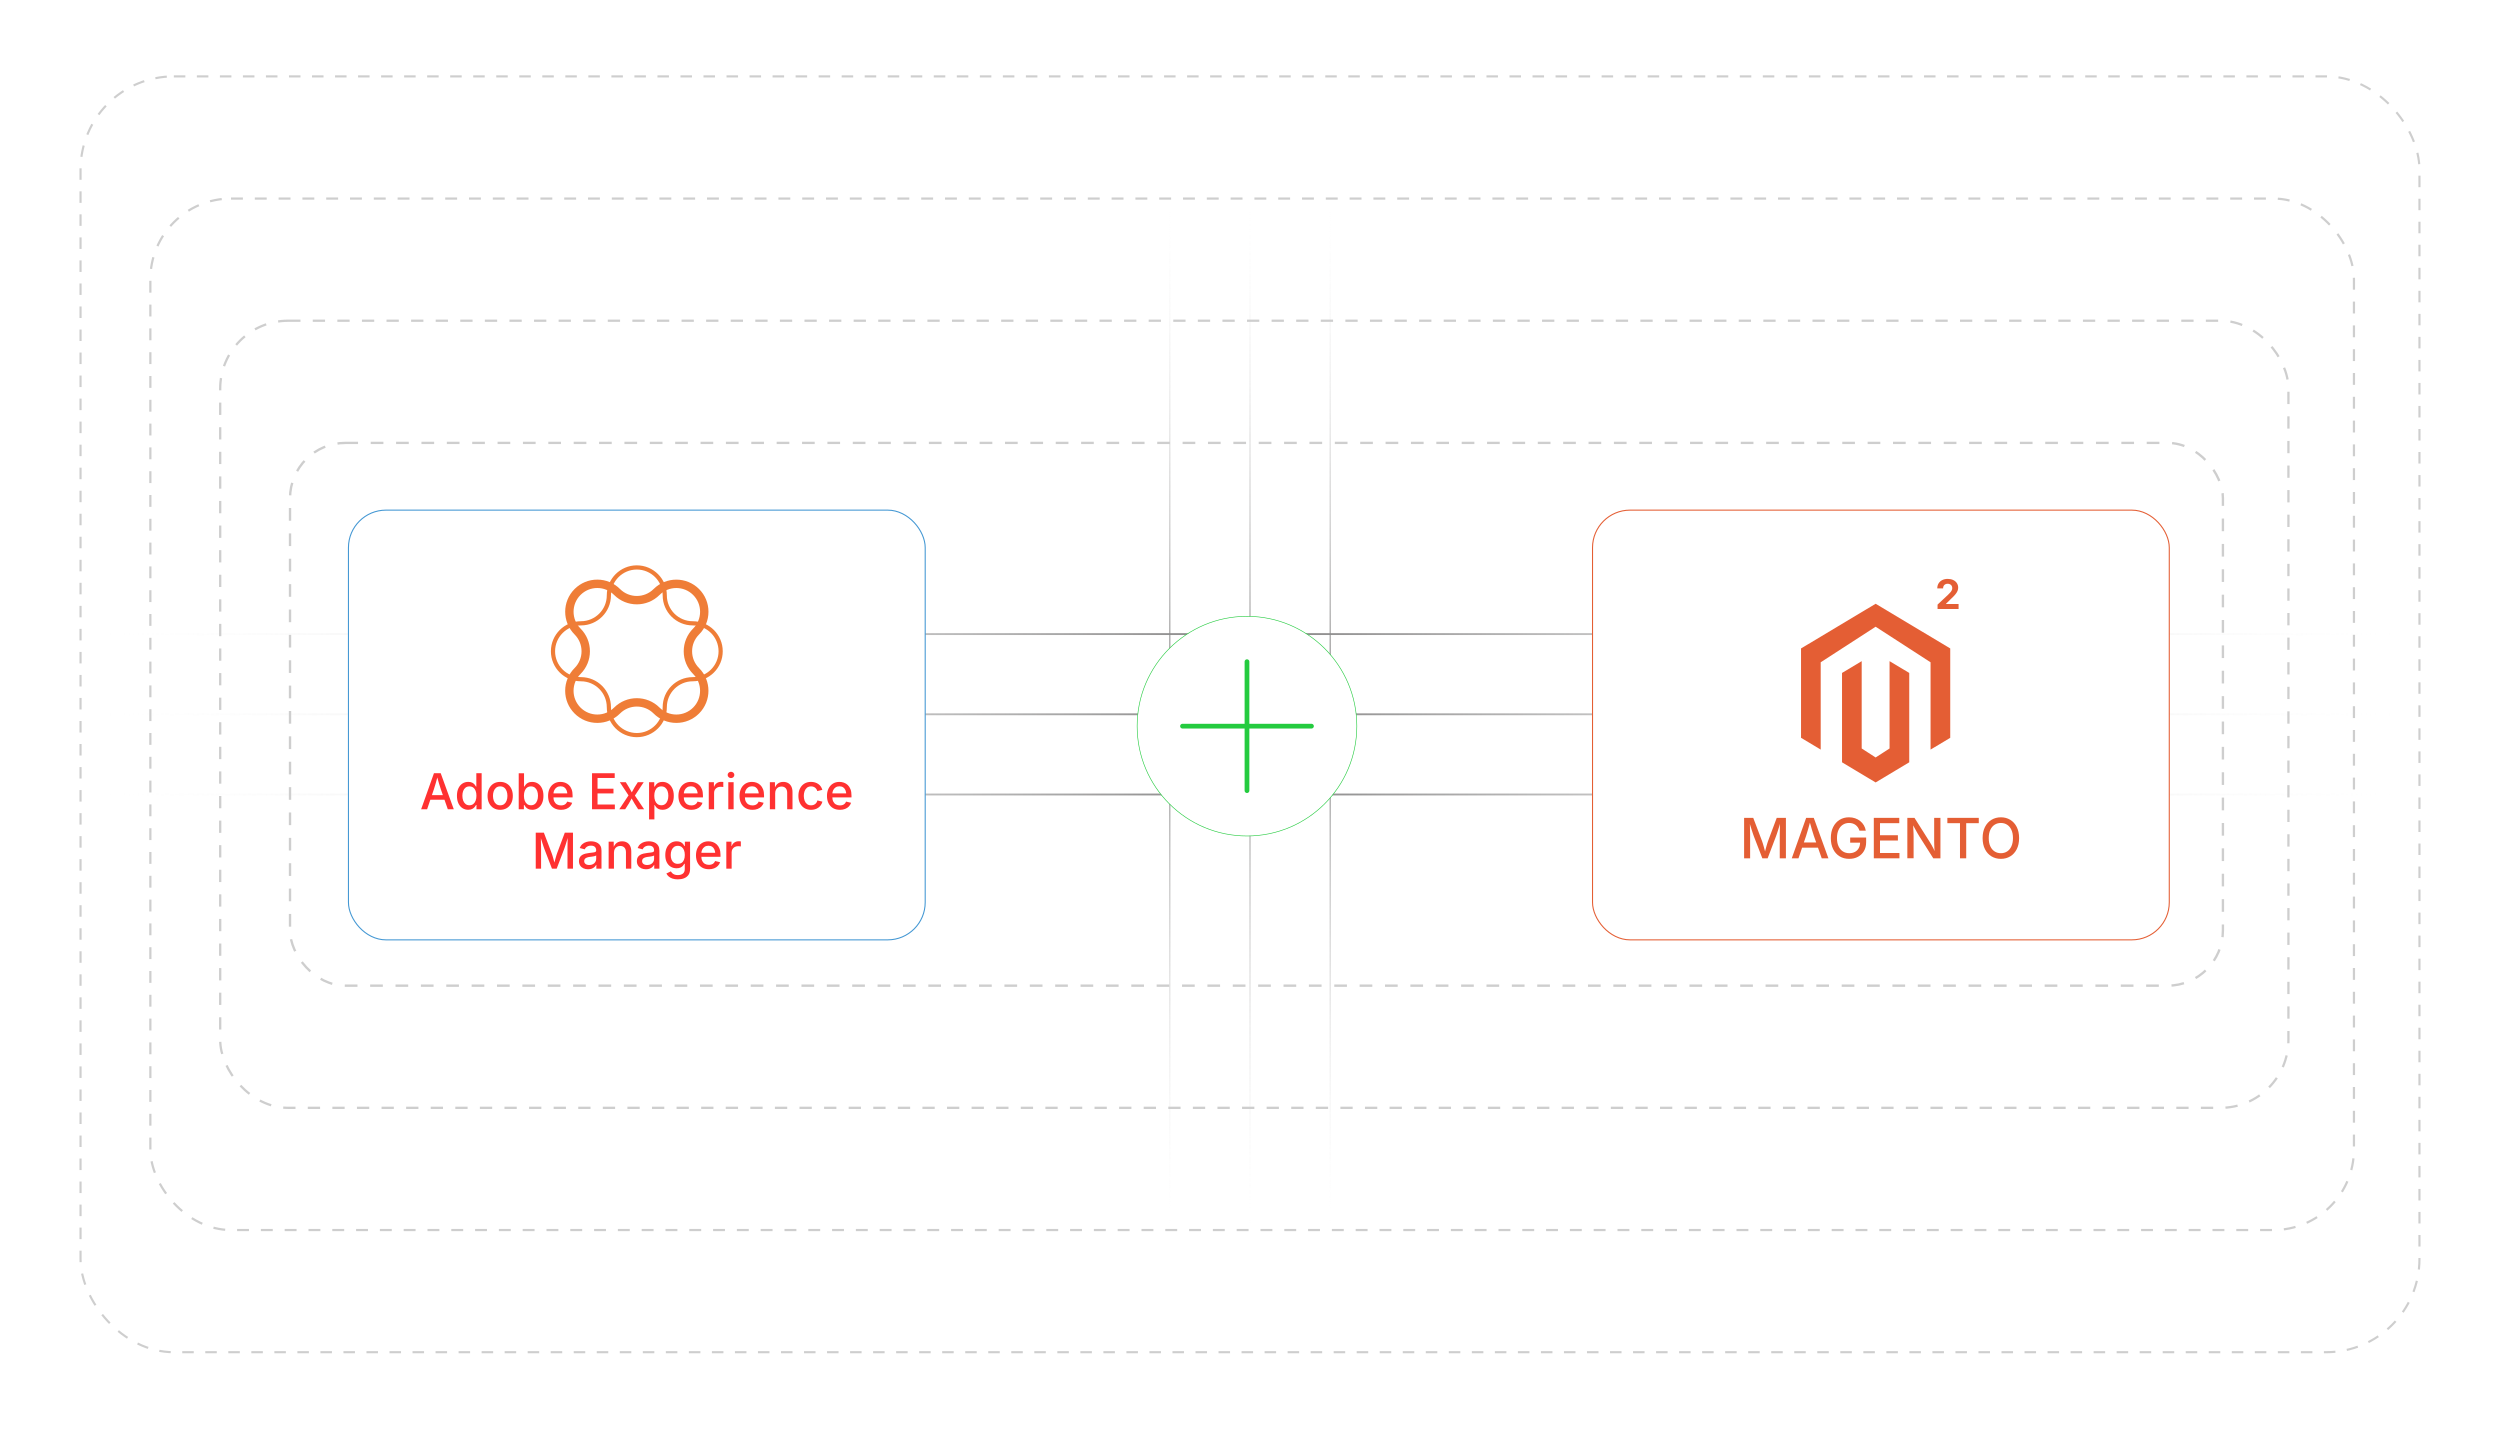 <?xml version="1.0" encoding="UTF-8"?><svg id="Layer_1" xmlns="http://www.w3.org/2000/svg" xmlns:xlink="http://www.w3.org/1999/xlink" viewBox="0 0 350 200"><defs><linearGradient id="linear-gradient" x1="163.771" y1="26.678" x2="163.771" y2="173.322" gradientUnits="userSpaceOnUse"><stop offset="0" stop-color="#fff" stop-opacity="0"/><stop offset=".5" stop-color="#838282"/><stop offset="1" stop-color="#fff" stop-opacity="0"/></linearGradient><linearGradient id="linear-gradient-2" x1="175" x2="175" xlink:href="#linear-gradient"/><linearGradient id="linear-gradient-3" x1="186.229" x2="186.229" xlink:href="#linear-gradient"/><linearGradient id="linear-gradient-4" x1="-111.733" y1="454.886" x2="-111.733" y2="782.335" gradientTransform="translate(793.608 200.502) rotate(90)" xlink:href="#linear-gradient"/><linearGradient id="linear-gradient-5" x1="-100.505" y1="454.886" x2="-100.505" y2="782.335" gradientTransform="translate(793.608 200.502) rotate(90)" xlink:href="#linear-gradient"/><linearGradient id="linear-gradient-6" x1="-89.276" y1="454.886" x2="-89.276" y2="782.335" gradientTransform="translate(793.608 200.502) rotate(90)" xlink:href="#linear-gradient"/><filter id="drop-shadow-1" filterUnits="userSpaceOnUse"><feOffset dx="0" dy="1.662"/><feGaussianBlur result="blur" stdDeviation="1.33"/><feFlood flood-color="#333" flood-opacity=".09"/><feComposite in2="blur" operator="in"/><feComposite in="SourceGraphic"/></filter><filter id="drop-shadow-2" filterUnits="userSpaceOnUse"><feOffset dx="0" dy="1.499"/><feGaussianBlur result="blur-2" stdDeviation="1.199"/><feFlood flood-color="#333" flood-opacity=".09"/><feComposite in2="blur-2" operator="in"/><feComposite in="SourceGraphic"/></filter><filter id="drop-shadow-3" filterUnits="userSpaceOnUse"><feOffset dx="0" dy="1.499"/><feGaussianBlur result="blur-3" stdDeviation="1.199"/><feFlood flood-color="#333" flood-opacity=".09"/><feComposite in2="blur-3" operator="in"/><feComposite in="SourceGraphic"/></filter></defs><line x1="163.771" y1="26.678" x2="163.771" y2="173.322" fill="none" stroke="url(#linear-gradient)" stroke-miterlimit="10" stroke-width=".177"/><line x1="175" y1="26.678" x2="175" y2="173.322" fill="none" stroke="url(#linear-gradient-2)" stroke-miterlimit="10" stroke-width=".177"/><line x1="186.229" y1="26.678" x2="186.229" y2="173.322" fill="none" stroke="url(#linear-gradient-3)" stroke-miterlimit="10" stroke-width=".177"/><line x1="338.725" y1="88.771" x2="11.275" y2="88.771" fill="none" stroke="url(#linear-gradient-4)" stroke-miterlimit="10" stroke-width=".264"/><line x1="338.725" y1="100" x2="11.275" y2="100" fill="none" stroke="url(#linear-gradient-5)" stroke-miterlimit="10" stroke-width=".264"/><line x1="338.725" y1="111.229" x2="11.275" y2="111.229" fill="none" stroke="url(#linear-gradient-6)" stroke-miterlimit="10" stroke-width=".264"/><rect x="11.275" y="10.692" width="327.449" height="178.617" rx="13.062" ry="13.062" fill="none" stroke="#cecece" stroke-dasharray="0 0 1.612 1.612" stroke-miterlimit="10" stroke-width=".3"/><rect x="21.051" y="27.797" width="308.501" height="144.406" rx="11.29" ry="11.29" fill="none" stroke="#cecece" stroke-dasharray="0 0 1.666 1.666" stroke-miterlimit="10" stroke-width=".311"/><rect x="30.827" y="44.902" width="289.553" height="110.195" rx="9.517" ry="9.517" fill="none" stroke="#cecece" stroke-dasharray="0 0 1.721 1.721" stroke-miterlimit="10" stroke-width=".321"/><rect x="40.603" y="62.008" width="270.605" height="75.985" rx="7.745" ry="7.745" fill="none" stroke="#cecece" stroke-dasharray="0 0 1.776 1.776" stroke-miterlimit="10" stroke-width=".331"/><g filter="url(#drop-shadow-1)"><circle cx="174.578" cy="100" r="15.376" fill="#fff" stroke="#24cb3f" stroke-miterlimit="10" stroke-width=".085"/><line x1="174.578" y1="90.973" x2="174.578" y2="109.027" fill="none" stroke="#24cb3f" stroke-linecap="round" stroke-miterlimit="10" stroke-width=".665"/><line x1="183.605" y1="100" x2="165.551" y2="100" fill="none" stroke="#24cb3f" stroke-linecap="round" stroke-miterlimit="10" stroke-width=".665"/></g><g filter="url(#drop-shadow-2)"><rect x="48.783" y="69.92" width="80.744" height="60.16" rx="5.247" ry="5.247" fill="#fff" stroke="#4397d3" stroke-miterlimit="10" stroke-width=".15"/><g id="Mark"><path id="Shape_Stroke_Thin" d="M89.155,101.707c-2.319,0-4.205-1.886-4.205-4.205,0-1.995-1.623-3.619-3.619-3.619-2.319,0-4.205-1.886-4.205-4.205,0-2.319,1.886-4.205,4.205-4.205,1.995,0,3.619-1.623,3.619-3.619,0-2.319,1.886-4.205,4.205-4.205s4.205,1.886,4.205,4.205c0,1.995,1.623,3.619,3.619,3.619,2.319,0,4.205,1.886,4.205,4.205,0,2.319-1.886,4.205-4.205,4.205-1.995,0-3.619,1.623-3.619,3.619,0,2.319-1.886,4.205-4.205,4.205ZM89.155,78.236c-1.995,0-3.619,1.623-3.619,3.619,0,2.319-1.886,4.205-4.205,4.205-1.995,0-3.619,1.623-3.619,3.619,0,1.995,1.623,3.619,3.619,3.619,2.319,0,4.205,1.886,4.205,4.205,0,1.995,1.623,3.619,3.619,3.619s3.619-1.623,3.619-3.619c0-2.319,1.886-4.205,4.205-4.205,1.995,0,3.619-1.623,3.619-3.619,0-1.995-1.623-3.619-3.619-3.619-2.319,0-4.205-1.886-4.205-4.205,0-1.995-1.623-3.619-3.619-3.619Z" fill="#ef7d37" stroke-width="0"/><path id="Shape_Stroke_Thick" d="M94.687,99.709c-1.202,0-2.331-.468-3.181-1.318-1.296-1.296-3.406-1.296-4.702,0-.85.85-1.979,1.318-3.181,1.318s-2.331-.468-3.181-1.318c-.85-.85-1.318-1.979-1.318-3.181s.468-2.331,1.318-3.181c.628-.628.974-1.463.974-2.351,0-.888-.346-1.723-.974-2.351-1.754-1.754-1.754-4.608,0-6.362.85-.85,1.979-1.318,3.181-1.318s2.331.468,3.181,1.318c1.296,1.296,3.406,1.296,4.702,0,1.754-1.754,4.608-1.754,6.362,0,.85.85,1.318,1.979,1.318,3.181s-.468,2.331-1.318,3.181c-.628.628-.974,1.463-.974,2.351,0,.888.346,1.723.974,2.351,1.754,1.754,1.754,4.608,0,6.362-.85.85-1.979,1.318-3.181,1.318ZM89.155,96.246c1.152,0,2.304.439,3.181,1.316.628.628,1.463.974,2.351.974s1.723-.346,2.351-.974c1.296-1.296,1.296-3.406,0-4.702-.85-.85-1.318-1.979-1.318-3.181,0-1.202.468-2.331,1.318-3.181.628-.628.974-1.463.974-2.351,0-.888-.346-1.723-.974-2.351-1.296-1.296-3.406-1.296-4.702,0-1.754,1.754-4.608,1.754-6.362,0-.628-.628-1.463-.974-2.351-.974-.888,0-1.723.346-2.351.974-1.296,1.296-1.296,3.406,0,4.702.85.85,1.318,1.979,1.318,3.181,0,1.202-.468,2.331-1.318,3.181-.628.628-.974,1.463-.974,2.351s.346,1.723.974,2.351c.628.628,1.463.974,2.351.974.888,0,1.723-.346,2.351-.974.877-.877,2.029-1.316,3.181-1.316Z" fill="#ef7d37" stroke-width="0"/></g><path d="M58.959,111.797l1.794-5.044h.948l1.828,5.044h-.836l-.981-2.807c-.077-.228-.161-.496-.252-.805-.091-.31-.197-.681-.316-1.114h.156c-.115.438-.218.813-.31,1.126-.092.312-.172.577-.242.793l-.951,2.807h-.836ZM59.93,110.467v-.644h2.624v.644h-2.624Z" fill="#ff3131" stroke-width="0"/><path d="M65.556,111.871c-.307,0-.58-.078-.819-.235-.239-.156-.426-.381-.562-.673-.135-.293-.203-.642-.203-1.048,0-.411.068-.762.206-1.053s.326-.514.565-.667.51-.23.812-.23c.235,0,.424.039.567.117.144.078.256.169.337.272s.143.195.186.274h.041v-1.876h.745v5.044h-.725v-.593h-.061c-.043.082-.106.174-.189.278-.083.104-.197.194-.342.272-.145.077-.331.116-.559.116ZM65.719,111.238c.212,0,.391-.057.536-.169.146-.113.256-.27.332-.469.076-.2.113-.431.113-.692,0-.265-.037-.494-.112-.689-.074-.194-.184-.347-.33-.456-.146-.11-.325-.165-.54-.165-.219,0-.401.058-.547.173s-.255.271-.328.469c-.074.197-.11.421-.11.669,0,.25.038.476.112.677.075.201.185.36.332.478.147.117.328.176.542.176Z" fill="#ff3131" stroke-width="0"/><path d="M70.024,111.875c-.354,0-.664-.081-.929-.244-.265-.162-.471-.391-.618-.684-.146-.293-.22-.634-.22-1.022,0-.393.073-.736.22-1.03.147-.295.353-.523.618-.686.265-.163.575-.244.929-.244.356,0,.667.081.933.244.265.162.471.391.618.686.147.294.22.638.22,1.03,0,.389-.073.729-.22,1.022-.146.293-.353.521-.618.684-.265.163-.576.244-.933.244ZM70.024,111.245c.23,0,.42-.061.57-.181.15-.121.262-.281.335-.481.073-.199.11-.419.11-.658,0-.241-.037-.463-.11-.665-.074-.202-.185-.363-.335-.484-.15-.12-.34-.181-.57-.181-.228,0-.416.061-.565.181-.149.121-.26.282-.333.482-.074.201-.11.424-.11.667,0,.239.037.459.11.658.073.2.185.36.333.481.149.12.337.181.565.181Z" fill="#ff3131" stroke-width="0"/><path d="M74.5,111.871c-.228,0-.415-.039-.561-.116-.146-.078-.259-.169-.342-.272-.083-.104-.146-.196-.191-.278h-.061v.593h-.725v-5.044h.745v1.876h.041c.045-.079.108-.171.188-.274s.192-.194.335-.272c.144-.078.333-.117.571-.117.302,0,.572.077.811.23.238.153.426.376.563.667s.207.642.207,1.053c0,.406-.068.755-.203,1.048-.135.292-.322.517-.56.673-.238.157-.511.235-.817.235ZM74.333,111.238c.217,0,.398-.059.545-.176s.257-.276.33-.478.11-.427.11-.677c0-.248-.037-.472-.11-.669s-.183-.354-.329-.469c-.146-.115-.328-.173-.546-.173-.212,0-.392.055-.538.165-.147.109-.257.262-.332.456-.074.195-.112.425-.112.689,0,.262.038.492.114.692.075.199.187.355.333.469.146.112.325.169.535.169Z" fill="#ff3131" stroke-width="0"/><path d="M78.538,111.875c-.372,0-.694-.08-.964-.24-.271-.16-.479-.387-.625-.678s-.218-.633-.218-1.025c0-.388.071-.729.215-1.025.143-.296.346-.526.607-.692s.569-.249.921-.249c.216,0,.425.036.626.106.201.071.381.183.542.334.161.151.288.347.381.587.094.24.141.532.141.875v.265h-3.016v-.556h2.634l-.349.183c0-.232-.036-.437-.108-.614-.072-.177-.179-.315-.32-.414-.141-.1-.318-.149-.53-.149-.21,0-.389.051-.539.152-.149.102-.262.235-.34.401-.078.166-.117.347-.117.543v.379c0,.26.044.479.133.659.089.179.214.314.374.405.161.092.347.138.559.138.14,0,.267-.02.379-.06.113-.039.21-.099.292-.18.083-.08.145-.179.188-.296l.701.166c-.061.194-.163.365-.306.515-.144.148-.322.265-.535.347-.213.083-.455.124-.726.124Z" fill="#ff3131" stroke-width="0"/><path d="M82.884,111.797v-5.044h3.175v.664h-2.404v1.503h2.231v.66h-2.231v1.554h2.424v.663h-3.195Z" fill="#ff3131" stroke-width="0"/><path d="M86.699,111.797l1.486-2.23-.003.575-1.405-2.129h.839l.426.69c.118.189.221.371.31.545.089.174.18.342.272.504h-.342c.097-.162.186-.33.267-.504.082-.174.183-.355.305-.545l.437-.69h.826l-1.418,2.149v-.559l1.476,2.193h-.836l-.508-.806c-.118-.188-.22-.365-.308-.535-.088-.169-.178-.332-.271-.49h.345c-.09.158-.176.321-.257.49-.081.17-.18.348-.298.535l-.514.806h-.83Z" fill="#ff3131" stroke-width="0"/><path d="M90.869,113.212v-5.199h.725v.616h.061c.045-.079.108-.171.188-.274s.192-.194.335-.272c.144-.078.333-.117.571-.117.302,0,.572.077.811.23.238.153.426.376.563.667s.207.642.207,1.053c0,.406-.068.755-.203,1.048-.135.292-.322.517-.56.673-.238.157-.511.235-.817.235-.228,0-.415-.039-.561-.116-.146-.078-.259-.169-.342-.272-.083-.104-.146-.196-.191-.278h-.041v2.008h-.745ZM92.582,111.238c.217,0,.398-.059.545-.176s.257-.276.33-.478.11-.427.11-.677c0-.248-.037-.472-.11-.669s-.183-.354-.329-.469c-.146-.115-.328-.173-.546-.173-.212,0-.392.055-.538.165-.147.109-.257.262-.332.456-.074.195-.112.425-.112.689,0,.262.038.492.114.692.075.199.187.355.333.469.146.112.325.169.535.169Z" fill="#ff3131" stroke-width="0"/><path d="M96.786,111.875c-.372,0-.694-.08-.964-.24-.271-.16-.479-.387-.625-.678s-.218-.633-.218-1.025c0-.388.071-.729.215-1.025.143-.296.346-.526.607-.692s.569-.249.921-.249c.216,0,.425.036.626.106.201.071.381.183.542.334.161.151.288.347.381.587.094.24.141.532.141.875v.265h-3.016v-.556h2.634l-.349.183c0-.232-.036-.437-.108-.614-.072-.177-.179-.315-.32-.414-.141-.1-.318-.149-.53-.149-.21,0-.389.051-.539.152-.149.102-.262.235-.34.401-.078.166-.117.347-.117.543v.379c0,.26.044.479.133.659.089.179.214.314.374.405.161.092.347.138.559.138.14,0,.267-.02.379-.06.113-.039.21-.099.292-.18.083-.08.145-.179.188-.296l.701.166c-.061.194-.163.365-.306.515-.144.148-.322.265-.535.347-.213.083-.455.124-.726.124Z" fill="#ff3131" stroke-width="0"/><path d="M99.227,111.797v-3.784h.721v.609h.041c.07-.208.192-.37.366-.487.173-.118.371-.177.592-.177.047,0,.102.002.162.005.061.004.112.009.152.016v.711c-.027-.009-.079-.018-.155-.027-.077-.009-.155-.014-.234-.014-.171,0-.326.036-.464.108s-.245.173-.321.3c-.077.128-.115.274-.115.441v2.299h-.745Z" fill="#ff3131" stroke-width="0"/><path d="M102.338,107.434c-.129,0-.239-.043-.33-.13-.092-.087-.137-.19-.137-.311,0-.124.045-.229.137-.314.091-.086.201-.129.33-.129.128,0,.239.043.332.129.092.086.139.19.139.314,0,.122-.046.226-.139.312-.093.086-.203.129-.332.129ZM101.962,111.797v-3.784h.745v3.784h-.745Z" fill="#ff3131" stroke-width="0"/><path d="M105.34,111.875c-.372,0-.694-.08-.964-.24-.271-.16-.479-.387-.625-.678s-.218-.633-.218-1.025c0-.388.071-.729.215-1.025.143-.296.346-.526.607-.692s.569-.249.921-.249c.216,0,.425.036.626.106.201.071.381.183.542.334.161.151.288.347.381.587.094.24.141.532.141.875v.265h-3.016v-.556h2.634l-.349.183c0-.232-.036-.437-.108-.614-.072-.177-.179-.315-.32-.414-.141-.1-.318-.149-.53-.149-.21,0-.389.051-.539.152-.149.102-.262.235-.34.401-.078.166-.117.347-.117.543v.379c0,.26.044.479.133.659.089.179.214.314.374.405.161.092.347.138.559.138.14,0,.267-.02.379-.06.113-.039.21-.099.292-.18.083-.08.145-.179.188-.296l.701.166c-.061.194-.163.365-.306.515-.144.148-.322.265-.535.347-.213.083-.455.124-.726.124Z" fill="#ff3131" stroke-width="0"/><path d="M108.525,109.556v2.241h-.745v-3.784h.711l.007.927h-.078c.111-.338.271-.585.481-.741.209-.155.463-.233.761-.233.257,0,.482.055.674.163s.342.268.45.479.163.474.163.787v2.403h-.745v-2.312c0-.273-.071-.486-.213-.641-.142-.153-.337-.229-.585-.229-.167,0-.317.036-.45.109-.133.073-.238.181-.315.32s-.115.311-.115.511Z" fill="#ff3131" stroke-width="0"/><path d="M113.542,111.875c-.356,0-.667-.081-.931-.244-.264-.162-.469-.391-.616-.684-.146-.293-.22-.634-.22-1.022,0-.393.073-.736.22-1.03.147-.295.352-.523.616-.686.264-.163.574-.244.931-.244.196,0,.38.025.552.076s.327.124.466.221c.139.096.256.213.352.352.096.139.168.295.215.469l-.708.169c-.025-.097-.063-.186-.115-.266s-.115-.149-.188-.208-.158-.104-.254-.136c-.096-.031-.201-.047-.316-.047-.228,0-.417.061-.567.181-.15.121-.262.282-.335.482-.074.201-.11.424-.11.667,0,.241.037.462.11.662.073.199.185.359.335.479.15.12.339.18.567.18.117,0,.225-.017.322-.049.097-.033.184-.079.261-.139.077-.061.141-.133.193-.217.052-.085.089-.178.112-.279l.704.169c-.045.179-.116.338-.213.479-.097.141-.215.261-.354.36-.139.099-.295.175-.469.227s-.36.078-.559.078Z" fill="#ff3131" stroke-width="0"/><path d="M117.583,111.875c-.372,0-.694-.08-.964-.24-.271-.16-.479-.387-.625-.678s-.218-.633-.218-1.025c0-.388.071-.729.215-1.025.143-.296.346-.526.607-.692s.569-.249.921-.249c.216,0,.425.036.626.106.201.071.381.183.542.334.161.151.288.347.381.587.094.24.141.532.141.875v.265h-3.016v-.556h2.634l-.349.183c0-.232-.036-.437-.108-.614-.072-.177-.179-.315-.32-.414-.141-.1-.318-.149-.53-.149-.21,0-.389.051-.539.152-.149.102-.262.235-.34.401-.078.166-.117.347-.117.543v.379c0,.26.044.479.133.659.089.179.214.314.374.405.161.092.347.138.559.138.14,0,.267-.02.379-.06.113-.039.21-.099.292-.18.083-.08.145-.179.188-.296l.701.166c-.061.194-.163.365-.306.515-.144.148-.322.265-.535.347-.213.083-.455.124-.726.124Z" fill="#ff3131" stroke-width="0"/><path d="M75.004,120.116v-5.044h1.137l1.1,2.895c.032.086.067.194.107.325.039.131.081.272.124.426.042.154.083.305.122.454.039.148.072.283.102.402h-.163c.029-.112.063-.243.102-.391.039-.147.079-.299.122-.452s.084-.298.125-.433c.041-.136.077-.246.108-.332l1.083-2.895h1.144v5.044h-.769v-2.715c0-.104.001-.228.003-.372.002-.145.005-.298.008-.459.003-.161.007-.324.01-.489.003-.164.006-.322.009-.474h.057c-.045.165-.094.335-.147.51-.053.175-.105.343-.156.506-.051.162-.099.311-.146.445-.046.134-.085.245-.117.333l-1.033,2.715h-.66l-1.046-2.715c-.034-.086-.073-.194-.117-.326-.044-.133-.092-.279-.144-.44-.052-.161-.105-.329-.159-.505-.054-.175-.108-.349-.163-.522h.068c.004.138.008.287.012.448s.007.324.01.489.007.321.01.469c.003.148.005.277.005.388v2.715h-.751Z" fill="#ff3131" stroke-width="0"/><path d="M82.333,120.201c-.239,0-.456-.045-.65-.134-.194-.09-.348-.22-.46-.392-.113-.171-.169-.381-.169-.629,0-.215.042-.391.124-.528.083-.138.194-.247.335-.328s.298-.143.47-.183c.173-.041.348-.071.526-.092.224-.027.405-.049.545-.066.14-.017.243-.045.31-.084.066-.04.1-.104.1-.191v-.021c0-.143-.027-.262-.081-.358-.054-.098-.135-.173-.242-.226-.107-.053-.241-.079-.401-.079-.165,0-.307.025-.425.076-.119.051-.214.115-.288.194-.073.079-.128.161-.164.247l-.701-.183c.086-.226.209-.407.369-.545s.344-.238.552-.302c.208-.062.422-.095.643-.095.153,0,.316.019.487.055.172.036.333.102.484.196.151.095.274.228.369.399.095.171.142.395.142.67v2.512h-.721v-.518h-.037c-.05.097-.123.191-.22.284s-.22.169-.367.229c-.148.06-.325.09-.53.09ZM82.499,119.602c.203,0,.376-.039.521-.118s.255-.185.332-.315c.077-.131.115-.27.115-.416v-.484c-.027.027-.078.052-.154.073s-.162.041-.259.058c-.097.017-.191.031-.281.042-.09.012-.165.021-.223.027-.14.018-.268.049-.384.092-.116.042-.209.104-.278.183s-.103.184-.103.314c0,.12.031.22.093.302.062.081.146.142.252.183.106.04.229.061.369.061Z" fill="#ff3131" stroke-width="0"/><path d="M85.954,117.875v2.241h-.745v-3.784h.711l.007.927h-.078c.111-.338.271-.585.481-.741.209-.155.463-.233.761-.233.257,0,.482.055.674.163s.342.268.45.479.163.474.163.787v2.403h-.745v-2.312c0-.273-.071-.486-.213-.641-.142-.153-.337-.229-.585-.229-.167,0-.317.036-.45.109-.133.073-.238.181-.315.32s-.115.311-.115.511Z" fill="#ff3131" stroke-width="0"/><path d="M90.439,120.201c-.239,0-.456-.045-.65-.134-.194-.09-.348-.22-.46-.392-.113-.171-.169-.381-.169-.629,0-.215.042-.391.124-.528.083-.138.194-.247.335-.328s.298-.143.47-.183c.173-.041.348-.071.526-.092.224-.027.405-.049.545-.066.14-.017.243-.045.31-.084.066-.04.1-.104.1-.191v-.021c0-.143-.027-.262-.081-.358-.054-.098-.135-.173-.242-.226-.107-.053-.241-.079-.401-.079-.165,0-.307.025-.425.076-.119.051-.214.115-.288.194-.073.079-.128.161-.164.247l-.701-.183c.086-.226.209-.407.369-.545s.344-.238.552-.302c.208-.062.422-.095.643-.095.153,0,.316.019.487.055.172.036.333.102.484.196.151.095.274.228.369.399.095.171.142.395.142.67v2.512h-.721v-.518h-.037c-.05.097-.123.191-.22.284s-.22.169-.367.229c-.148.06-.325.09-.53.09ZM90.605,119.602c.203,0,.376-.039.521-.118s.255-.185.332-.315c.077-.131.115-.27.115-.416v-.484c-.027.027-.078.052-.154.073s-.162.041-.259.058c-.097.017-.191.031-.281.042-.09.012-.165.021-.223.027-.14.018-.268.049-.384.092-.116.042-.209.104-.278.183s-.103.184-.103.314c0,.12.031.22.093.302.062.081.146.142.252.183.106.04.229.061.369.061Z" fill="#ff3131" stroke-width="0"/><path d="M94.897,121.612c-.291,0-.543-.037-.758-.111-.215-.075-.391-.174-.53-.298-.139-.124-.245-.262-.317-.413l.623-.295c.045.072.105.148.181.229s.178.148.306.205c.129.057.293.085.494.085.289,0,.523-.068.703-.205s.269-.351.269-.642v-.738h-.064c-.045.084-.107.174-.188.271-.08.097-.192.181-.335.252-.143.071-.33.106-.56.106-.298,0-.566-.07-.804-.21-.238-.14-.427-.348-.567-.623-.14-.275-.209-.613-.209-1.015,0-.402.069-.747.208-1.034.139-.288.328-.509.569-.662.24-.153.511-.23.814-.23.232,0,.421.039.567.115.146.077.259.168.342.272.083.105.145.197.188.276h.054v-.616h.728v3.838c0,.332-.075.604-.225.818-.15.213-.354.37-.612.472-.259.102-.55.152-.875.152ZM94.895,119.439c.212,0,.391-.05.536-.147.146-.099.256-.24.33-.427.075-.186.112-.407.112-.665,0-.255-.037-.479-.112-.67-.074-.192-.185-.342-.33-.45s-.324-.163-.536-.163c-.219,0-.402.058-.549.171-.146.114-.257.268-.332.461-.074.192-.112.41-.112.651,0,.246.038.462.112.648.075.187.186.331.333.435.148.104.33.156.547.156Z" fill="#ff3131" stroke-width="0"/><path d="M99.244,120.194c-.372,0-.694-.08-.964-.24-.271-.16-.479-.387-.625-.678s-.218-.633-.218-1.025c0-.388.071-.729.215-1.025.143-.296.346-.526.607-.692s.569-.249.921-.249c.216,0,.425.036.626.106.201.071.381.183.542.334.161.151.288.347.381.587.094.24.141.532.141.875v.265h-3.016v-.556h2.634l-.349.183c0-.232-.036-.437-.108-.614-.072-.177-.179-.315-.32-.414-.141-.1-.318-.149-.53-.149-.21,0-.389.051-.539.152-.149.102-.262.235-.34.401-.078.166-.117.347-.117.543v.379c0,.26.044.479.133.659.089.179.214.314.374.405.161.092.347.138.559.138.14,0,.267-.02.379-.06.113-.039.21-.099.292-.18.083-.08.145-.179.188-.296l.701.166c-.061.194-.163.365-.306.515-.144.148-.322.265-.535.347-.213.083-.455.124-.726.124Z" fill="#ff3131" stroke-width="0"/><path d="M101.685,120.116v-3.784h.721v.609h.041c.07-.208.192-.37.366-.487.173-.118.371-.177.592-.177.047,0,.102.002.162.005.061.004.112.009.152.016v.711c-.027-.009-.079-.018-.155-.027-.077-.009-.155-.014-.234-.014-.171,0-.326.036-.464.108s-.245.173-.321.3c-.077.128-.115.274-.115.441v2.299h-.745Z" fill="#ff3131" stroke-width="0"/></g><g filter="url(#drop-shadow-3)"><rect x="222.954" y="69.92" width="80.744" height="60.16" rx="5.247" ry="5.247" fill="#fff" stroke="#e45e34" stroke-miterlimit="10" stroke-width=".15"/><g id="LOGO"><polygon points="273.033 89.283 273.033 101.794 270.278 103.444 270.278 91.221 262.588 86.242 254.898 91.221 254.898 103.444 252.144 101.794 252.144 89.283 262.588 83.028 273.033 89.283" fill="#e45e34" stroke-width="0"/><polygon points="267.294 92.713 267.294 105.223 265.389 106.364 262.588 108.042 259.785 106.364 257.883 105.223 257.883 92.713 260.637 91.062 260.637 103.286 262.588 104.548 264.539 103.286 264.539 91.062 267.294 92.713" fill="#e45e34" stroke-width="0"/></g><path d="M271.258,83.76v-.614l1.473-1.381c.127-.123.233-.234.32-.333.086-.1.152-.197.197-.293.046-.096.068-.2.068-.311,0-.125-.027-.232-.083-.321-.057-.089-.133-.158-.229-.207s-.207-.073-.332-.073c-.128,0-.24.026-.337.078-.097.052-.171.126-.224.223-.052.097-.078.213-.078.349h-.814c0-.27.062-.504.186-.704.124-.2.295-.354.515-.463.22-.109.473-.164.759-.164.294,0,.551.053.771.158.219.105.39.25.512.434.121.184.183.396.183.636,0,.154-.03.307-.091.458-.061.151-.168.319-.323.506s-.376.411-.66.671l-.628.619v.031h1.758v.7h-2.94Z" fill="#e45e34" stroke-width="0"/><path d="M244.175,118.665v-5.664h1.277l1.235,3.25c.035.097.075.218.12.365.044.146.091.307.139.479.048.173.094.343.137.51s.081.318.114.452h-.183c.033-.127.071-.272.114-.438s.088-.336.137-.508c.048-.172.095-.335.141-.486.046-.152.086-.276.121-.373l1.217-3.25h1.285v5.664h-.863v-3.049c0-.116.001-.256.004-.418.002-.162.006-.334.01-.515.004-.182.007-.364.011-.55.004-.185.007-.362.01-.532h.064c-.051.186-.105.376-.165.572s-.118.386-.175.568c-.058.183-.111.349-.163.5-.053.15-.096.275-.132.374l-1.159,3.049h-.741l-1.175-3.049c-.038-.096-.081-.219-.131-.366-.05-.148-.104-.313-.162-.494-.058-.182-.117-.37-.178-.566-.062-.196-.122-.393-.183-.588h.076c.005.155.009.323.013.504.004.182.008.364.012.549.004.186.008.361.012.527.003.166.005.311.005.435v3.049h-.844Z" fill="#e45e34" stroke-width="0"/><path d="M250.847,118.665l2.015-5.664h1.063l2.053,5.664h-.938l-1.103-3.151c-.086-.256-.181-.558-.283-.904-.103-.348-.221-.765-.355-1.251h.175c-.129.492-.245.913-.348,1.264-.103.352-.193.648-.271.892l-1.068,3.151h-.938ZM251.938,117.171v-.722h2.945v.722h-2.945Z" fill="#e45e34" stroke-width="0"/><path d="M258.894,118.741c-.512,0-.961-.118-1.348-.354s-.688-.571-.904-1.006-.325-.949-.325-1.545c0-.604.109-1.122.329-1.557.219-.435.52-.77.902-1.004s.818-.352,1.308-.352c.304,0,.589.045.854.136.265.09.502.218.711.384s.381.363.517.593.227.48.271.755h-.889c-.051-.165-.121-.314-.209-.447-.089-.133-.195-.246-.318-.34-.122-.094-.262-.165-.418-.215-.155-.05-.326-.074-.511-.074-.319,0-.606.081-.861.243s-.456.401-.604.717-.222.701-.222,1.157.073.842.222,1.155c.148.314.352.554.61.717.259.164.555.245.89.245.304,0,.569-.062.796-.185.228-.122.403-.297.528-.524.126-.227.188-.494.188-.804l.225.038h-1.612v-.715h2.235v.65c0,.477-.102.889-.306,1.237s-.483.617-.839.808c-.354.19-.761.285-1.22.285Z" fill="#e45e34" stroke-width="0"/><path d="M262.333,118.665v-5.664h3.565v.745h-2.698v1.688h2.505v.741h-2.505v1.745h2.722v.745h-3.589Z" fill="#e45e34" stroke-width="0"/><path d="M267.027,118.665v-5.664h1l2.133,3.372c.07.111.15.244.239.399.089.154.183.328.281.522.099.193.196.404.293.633h-.106c-.023-.216-.04-.429-.052-.641s-.02-.41-.024-.595c-.005-.186-.008-.341-.008-.468v-3.224h.878v5.664h-1.003l-1.912-3.015c-.102-.164-.201-.33-.299-.498-.098-.167-.205-.36-.323-.579-.117-.22-.262-.486-.432-.801h.138c.013.279.024.54.037.781.013.242.022.456.029.643.006.187.009.335.009.446v3.022h-.878Z" fill="#e45e34" stroke-width="0"/><path d="M272.631,113.746v-.745h4.398v.745h-1.76v4.919h-.871v-4.919h-1.768Z" fill="#e45e34" stroke-width="0"/><path d="M280.123,118.741c-.488,0-.927-.116-1.312-.348-.387-.232-.691-.565-.913-1s-.332-.953-.332-1.557c0-.605.11-1.126.332-1.561s.526-.769.913-1.002c.386-.232.824-.35,1.312-.35.489,0,.926.117,1.31.35.385.233.688.567.909,1.002s.332.955.332,1.561c0,.604-.11,1.122-.332,1.557s-.524.768-.909,1c-.384.231-.82.348-1.31.348ZM280.123,117.95c.322,0,.61-.08.865-.241s.456-.399.604-.715.223-.701.223-1.157c0-.461-.074-.85-.223-1.165s-.35-.554-.604-.715-.543-.241-.865-.241c-.324,0-.614.081-.87.243s-.458.401-.606.717-.222.702-.222,1.161c0,.456.073.842.222,1.155.148.314.351.553.606.715s.546.243.87.243Z" fill="#e45e34" stroke-width="0"/></g></svg>